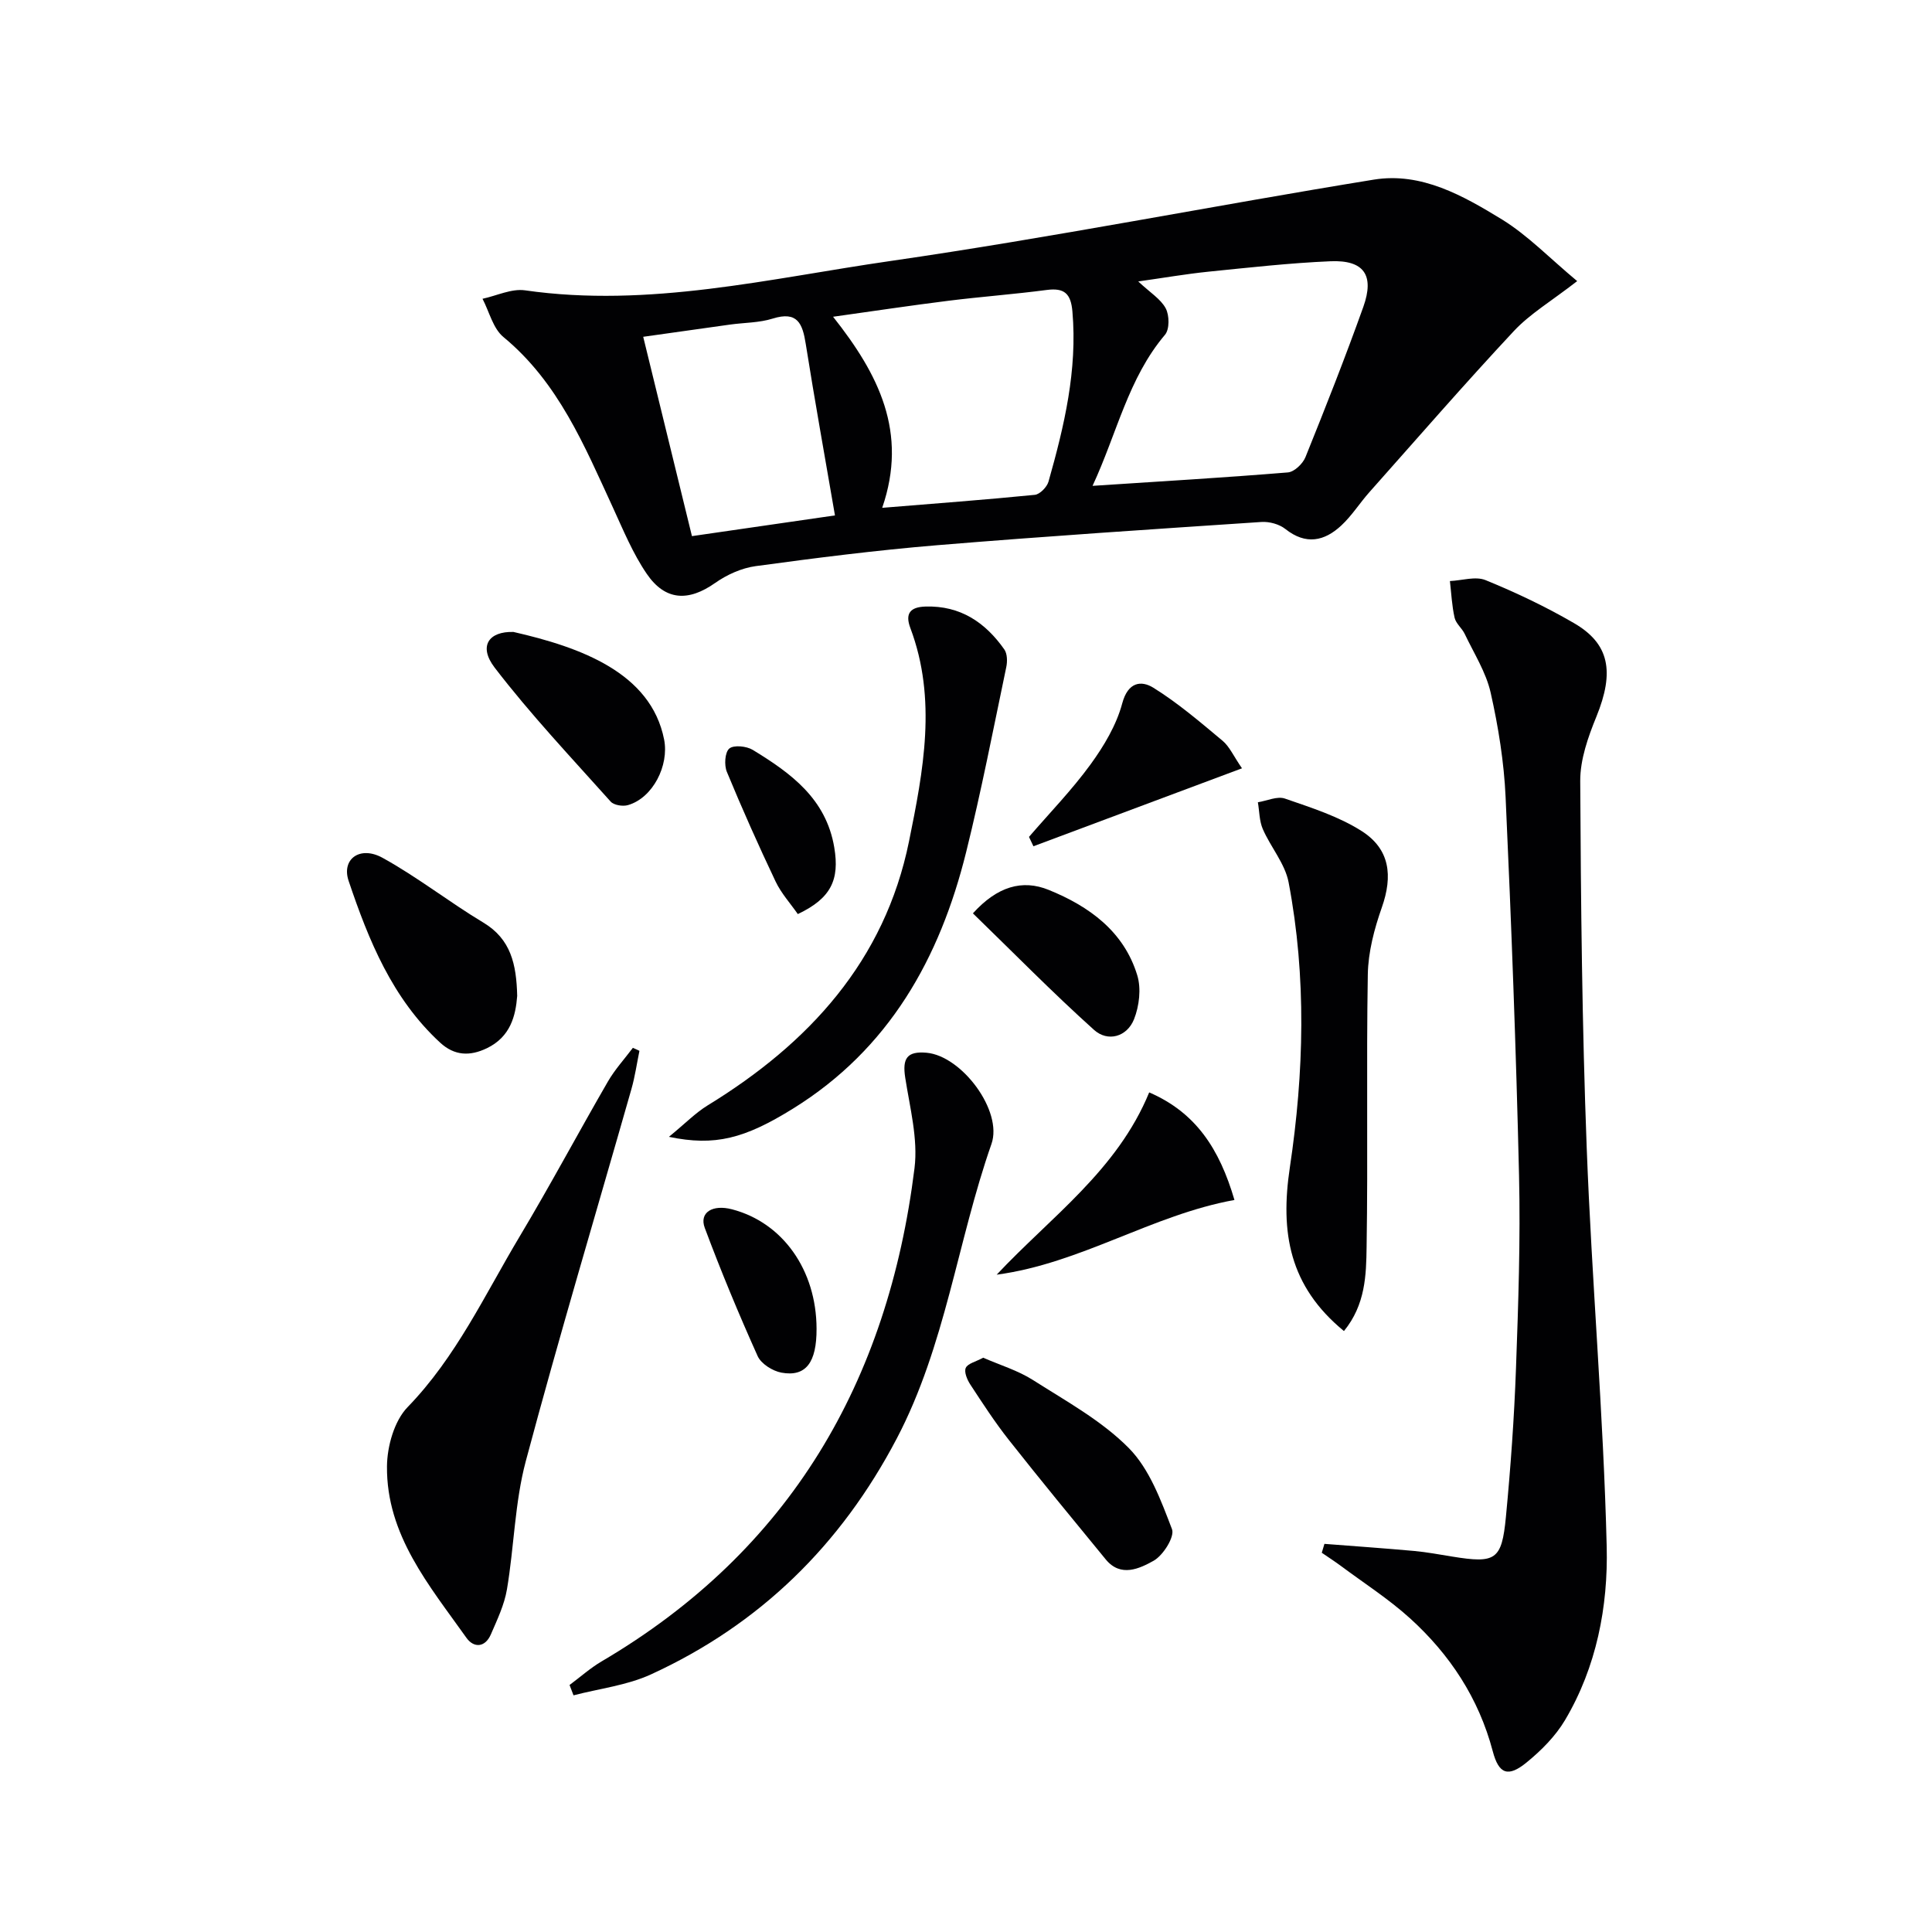 <svg enable-background="new 0 0 400 400" viewBox="0 0 400 400" xmlns="http://www.w3.org/2000/svg"><g fill="#010103"><path d="m326.54 58.2c-5.36 4.16-9.76 6.76-13.11 10.34-10.2 10.92-20.01 22.22-29.94 33.39-1.98 2.23-3.6 4.83-5.77 6.85-3.52 3.29-7.36 4.1-11.59.75-1.27-1.01-3.33-1.57-4.97-1.46-22.38 1.49-44.77 2.96-67.12 4.81-12.57 1.04-25.09 2.63-37.59 4.33-2.91.4-5.95 1.77-8.38 3.48-5.49 3.87-10.32 3.75-14.17-1.89-2.87-4.2-4.85-9.03-6.99-13.69-5.92-12.83-11.29-25.93-22.69-35.34-2.15-1.78-2.92-5.23-4.32-7.91 2.94-.63 6-2.15 8.8-1.75 25.69 3.69 50.63-2.46 75.64-6.07 33.47-4.84 66.69-11.43 100.09-16.85 9.88-1.6 18.53 3.35 26.58 8.27 5.38 3.33 9.9 8.06 15.53 12.74zm-100.34 42.39c14.32-.94 27.39-1.71 40.44-2.78 1.32-.11 3.09-1.79 3.64-3.16 4.16-10.3 8.24-20.65 11.98-31.11 2.35-6.59.12-9.74-6.79-9.45-8.45.36-16.87 1.31-25.29 2.16-4.68.48-9.33 1.29-14.52 2.02 2.47 2.32 4.66 3.64 5.69 5.57.77 1.44.81 4.34-.15 5.47-7.63 9.01-9.92 20.36-15 31.28zm-43.55 4.55c11.1-.91 21.36-1.67 31.6-2.69 1.05-.11 2.51-1.61 2.83-2.73 3.26-11.51 6.01-23.08 4.95-35.24-.32-3.68-1.65-4.92-5.29-4.45-6.75.89-13.55 1.39-20.3 2.23-7.78.97-15.54 2.14-23.96 3.32 9.43 11.91 15.55 23.93 10.17 39.56zm-49.48-35.41c3.5 14.32 6.79 27.75 10.09 41.27 10.62-1.54 20.54-2.97 29.61-4.29-2.08-12.1-4.19-23.78-6.05-35.51-.66-4.19-1.7-6.85-6.84-5.24-2.8.88-5.88.83-8.83 1.24-5.85.81-11.7 1.65-17.98 2.53z"/><path d="m274.21 319.64c6.19.48 12.38.91 18.57 1.47 2.64.24 5.26.74 7.88 1.16 8.99 1.46 10.26.75 11.12-8.18.98-10.25 1.72-20.54 2.09-30.82.48-13.3.94-26.63.63-39.93-.61-26.1-1.59-52.19-2.78-78.28-.33-7.26-1.5-14.57-3.1-21.67-.96-4.23-3.46-8.13-5.36-12.13-.56-1.19-1.82-2.14-2.1-3.36-.56-2.48-.68-5.06-.97-7.6 2.48-.11 5.3-1.04 7.38-.19 6.27 2.56 12.44 5.49 18.29 8.89 7.35 4.26 8.46 10.05 4.65 19.39-1.72 4.21-3.36 8.86-3.34 13.31.13 25.3.38 50.61 1.34 75.89 1.04 27.56 3.47 55.08 4.14 82.64.3 12.38-2.1 24.9-8.64 35.92-1.98 3.33-4.92 6.28-7.95 8.75-3.82 3.12-5.75 2.43-7-2.32-2.9-10.98-8.88-20.05-17.16-27.55-4.42-4-9.5-7.26-14.3-10.83-1.28-.95-2.62-1.81-3.94-2.72.19-.59.37-1.22.55-1.84z"/><path d="m132.39 217.56c-.54 2.63-.92 5.31-1.65 7.88-7.32 25.68-14.99 51.27-21.88 77.07-2.29 8.58-2.41 17.72-3.9 26.54-.54 3.21-2.02 6.3-3.33 9.33-1.19 2.75-3.54 2.86-5.07.7-7.67-10.81-16.58-21.27-16.44-35.5.04-4.16 1.51-9.4 4.27-12.25 10.06-10.37 15.98-23.26 23.21-35.35 6.31-10.55 12.1-21.41 18.26-32.06 1.44-2.49 3.43-4.66 5.17-6.98.46.21.91.42 1.36.62z"/><path d="m117.92 348.86c2.2-1.63 4.27-3.49 6.61-4.87 39.09-22.97 59.33-57.98 64.81-102.14.75-6.07-.96-12.51-1.92-18.71-.63-4.03.37-5.54 4.43-5.18 7.28.66 15.82 12.05 13.42 18.89-7.06 20.16-9.51 41.74-19.61 60.99-11.57 22.05-28.33 38.48-50.87 48.82-4.97 2.28-10.68 2.94-16.05 4.34-.27-.71-.54-1.43-.82-2.14z"/><path d="m278.25 275.58c-11.34-9.31-13.22-20.4-11.2-33.88 2.93-19.56 3.48-39.42-.26-59.03-.74-3.87-3.71-7.27-5.34-11.02-.73-1.68-.7-3.69-1.02-5.55 1.89-.3 4.02-1.32 5.61-.76 5.43 1.88 11.08 3.67 15.86 6.71 5.88 3.74 6.5 9.28 4.19 15.84-1.56 4.43-2.82 9.21-2.9 13.86-.32 18.8.05 37.62-.25 56.42-.08 5.81-.23 11.95-4.69 17.41z"/><path d="m138.49 235.37c3.35-2.74 5.48-4.95 8.02-6.51 20.98-12.85 36.66-29.92 41.69-54.66 2.96-14.57 5.83-29.42.28-44.17-1.12-2.97-.08-4.36 3.14-4.45 7.21-.22 12.38 3.28 16.32 8.89.62.89.64 2.49.4 3.64-2.68 12.79-5.16 25.63-8.31 38.31-5.45 22-15.95 40.77-35.85 53.11-10.02 6.21-16.15 7.83-25.69 5.84z"/><path d="m107.08 206.19c-.32 4.11-1.38 8.48-6.29 10.84-3.5 1.68-6.69 1.57-9.66-1.16-9.91-9.13-14.8-21.17-18.95-33.49-1.53-4.53 2.36-7.35 7.02-4.78 7.24 3.99 13.8 9.17 20.9 13.43 5.67 3.42 6.82 8.59 6.98 15.16z"/><path d="m203.56 281.1c3.47 1.52 7.18 2.63 10.32 4.63 6.85 4.37 14.22 8.4 19.84 14.09 4.29 4.35 6.66 10.86 8.93 16.78.6 1.56-1.83 5.43-3.81 6.54-2.9 1.61-6.8 3.5-9.9-.27-6.74-8.21-13.5-16.42-20.08-24.76-2.88-3.65-5.42-7.57-7.97-11.46-.65-.99-1.32-2.59-.94-3.44.4-.91 2.04-1.26 3.61-2.11z"/><path d="m106.31 130.84c13.85 3.16 28.46 8.42 31.19 22.28 1.05 5.35-2.32 12.08-7.49 13.57-1.06.31-2.91.02-3.58-.73-8.16-9.12-16.59-18.05-24.02-27.74-3.41-4.46-1.2-7.54 3.9-7.38z"/><path d="m237.93 226.17c9.65 4.17 14.54 11.67 17.65 22.27-17.13 3.11-31.78 13.13-49.23 15.47 11.25-12 24.95-21.6 31.58-37.74z"/><path d="m213.04 173.27c4.28-4.97 8.89-9.71 12.74-15 2.78-3.82 5.37-8.16 6.57-12.66 1.19-4.44 3.94-4.77 6.43-3.23 5.09 3.16 9.71 7.12 14.33 10.98 1.46 1.22 2.29 3.19 4.03 5.71-14.73 5.5-28.95 10.82-43.18 16.14-.31-.64-.62-1.29-.92-1.94z"/><path d="m201.43 189.1c5.03-5.56 10.21-7.09 15.71-4.85 8.34 3.39 15.55 8.57 18.32 17.68.84 2.75.41 6.36-.67 9.09-1.47 3.67-5.44 4.76-8.28 2.21-8.58-7.71-16.67-15.97-25.08-24.13z"/><path d="m169.06 275.08c.03 7.01-2.21 10.04-7.28 9.11-1.83-.34-4.2-1.83-4.92-3.43-3.92-8.73-7.6-17.58-10.95-26.55-1.18-3.18 1.61-4.9 5.66-3.83 10.5 2.75 17.45 12.57 17.49 24.7z"/><path d="m165.18 189.25c-1.51-2.18-3.43-4.28-4.6-6.74-3.55-7.48-6.93-15.05-10.09-22.7-.58-1.39-.42-4.04.5-4.83.92-.78 3.56-.51 4.85.27 7.87 4.8 15.2 10.09 16.89 20.23 1.11 6.64-.64 10.5-7.55 13.77z"/></g></svg>